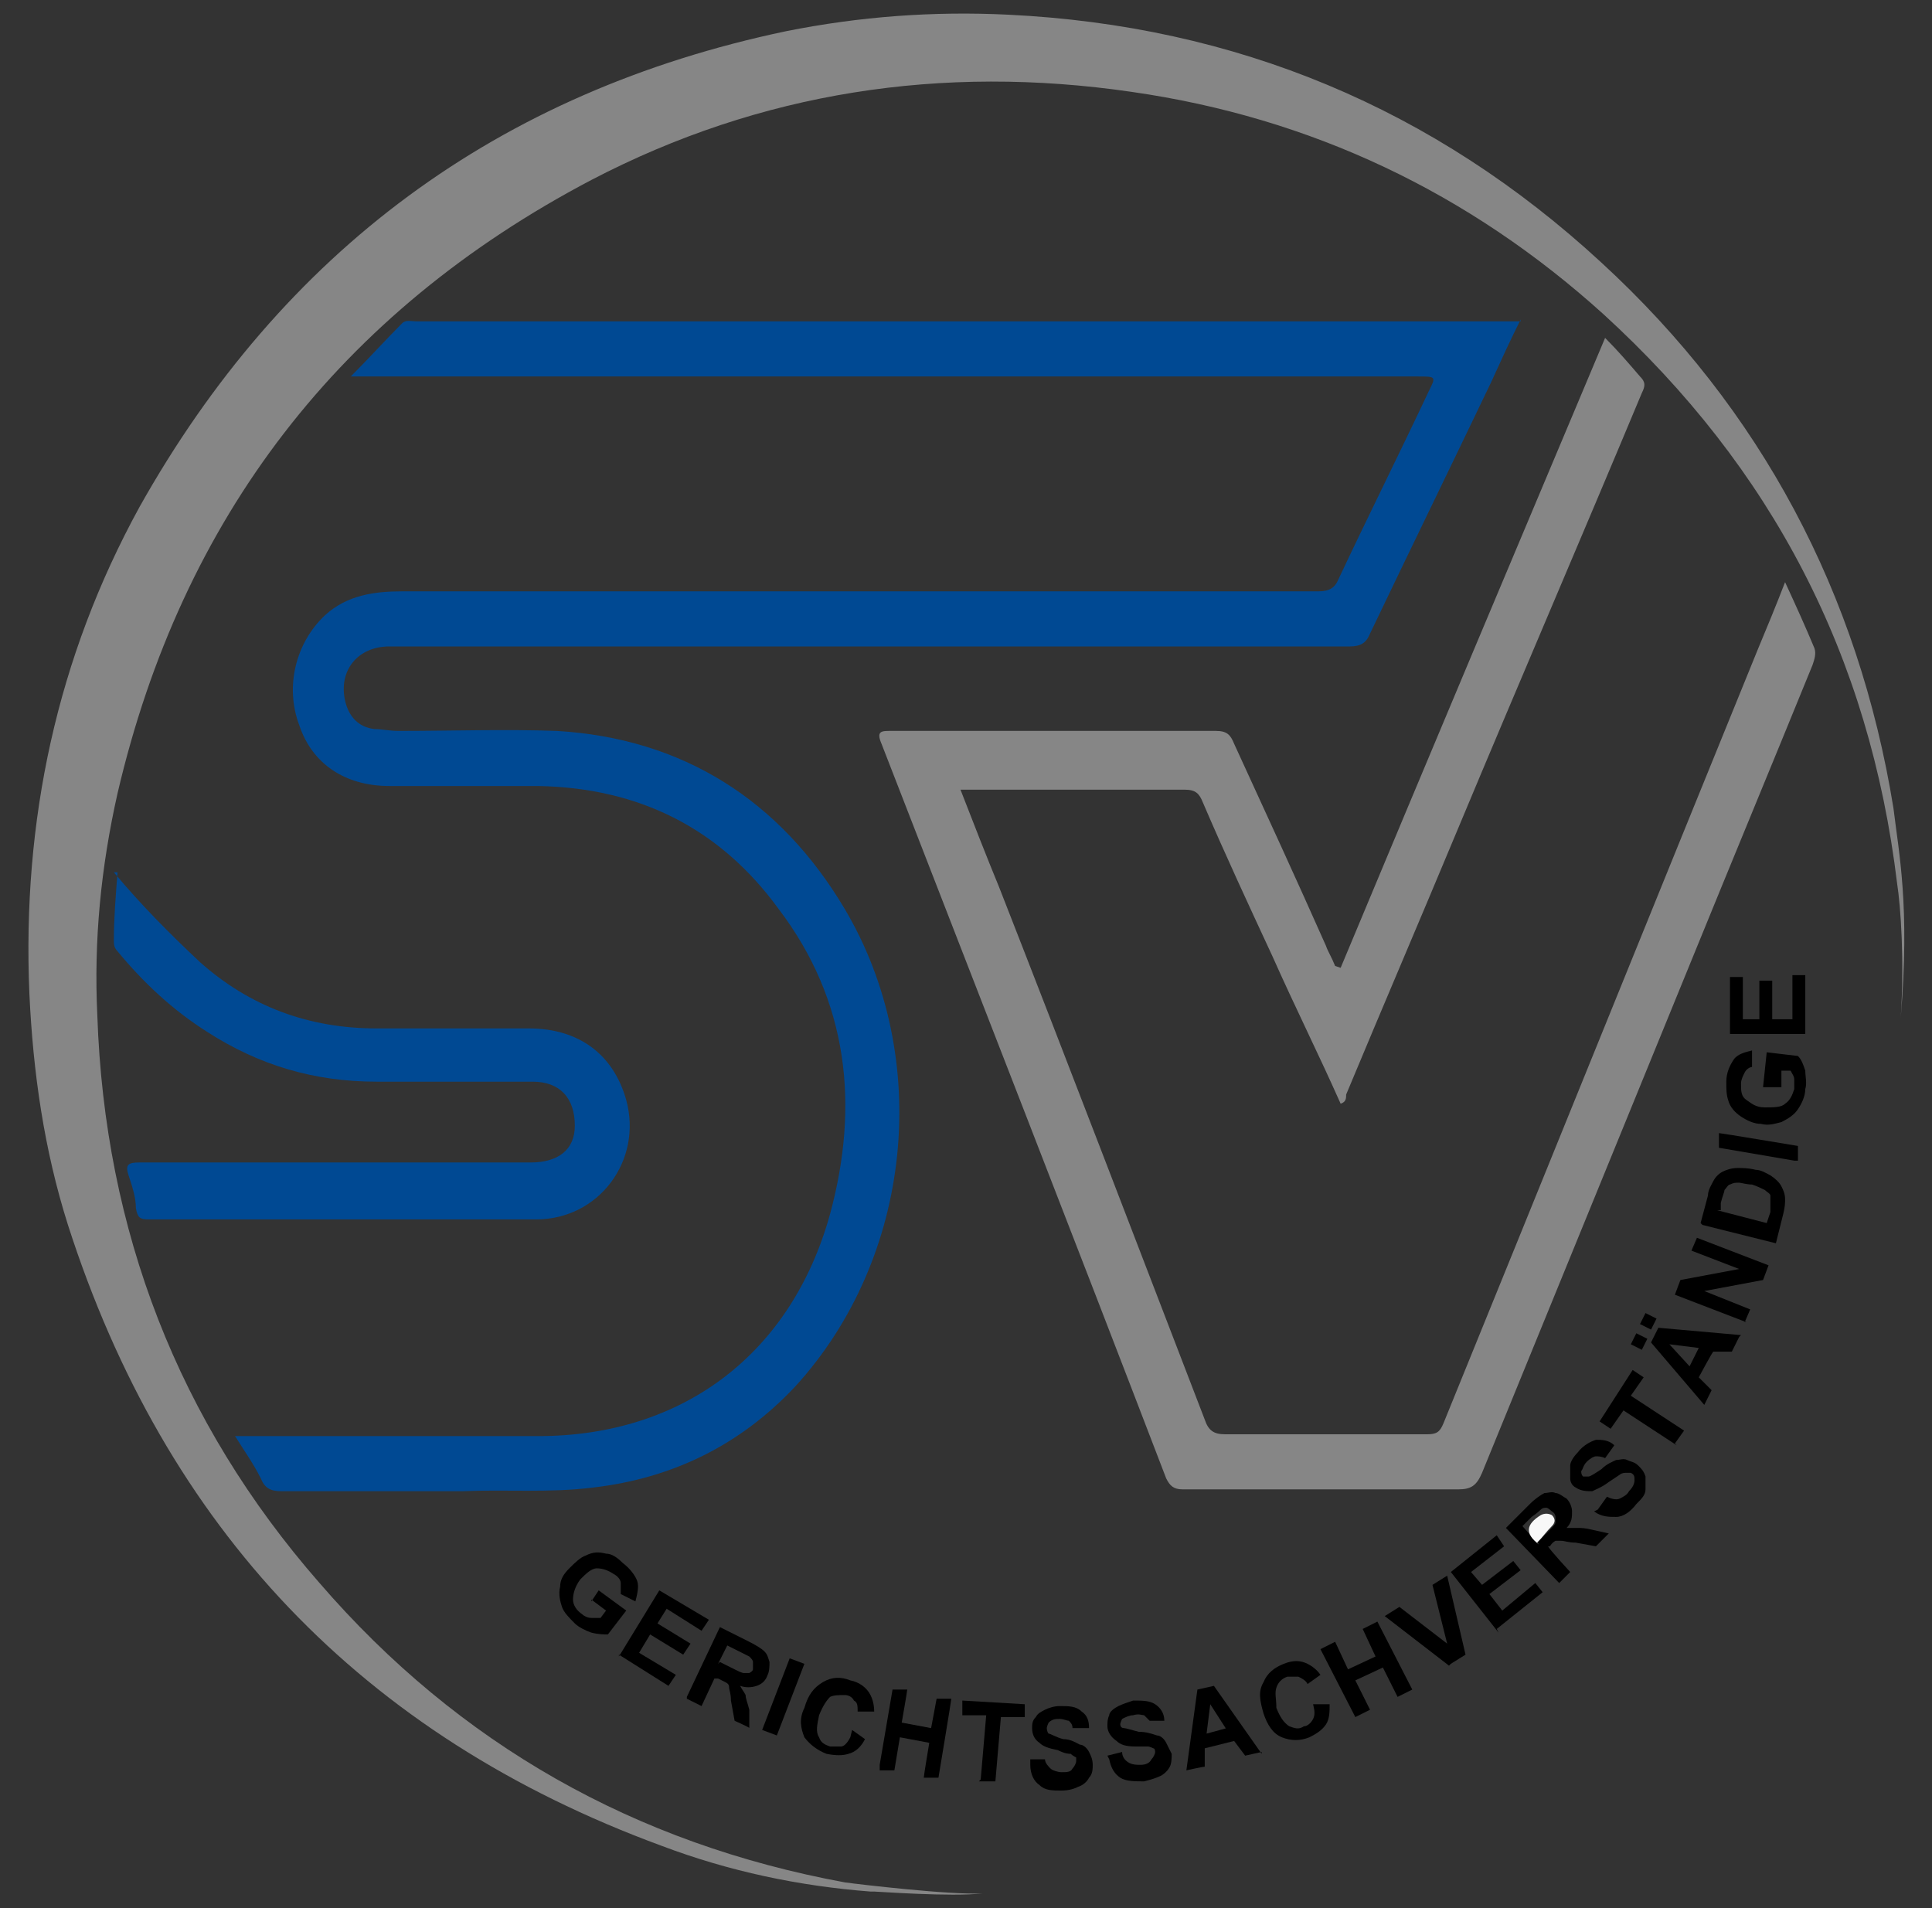 <?xml version="1.0" encoding="UTF-8"?>
<svg id="Ebene_1" data-name="Ebene 1" xmlns="http://www.w3.org/2000/svg" width="105.2" height="103.9" version="1.1" viewBox="0 0 105.2 103.9">
  <rect x="0" y="0" width="105.2" height="103.9" fill="#333333" stroke="none"/>
  <defs>
    <style>
      .cls-1 {
        fill: #f8f8f8;
      }

      .cls-1, .cls-2, .cls-3, .cls-4 {
        stroke-width: 0px;
      }

      .cls-2 {
        fill: #868686;
      }

      .cls-3 {
        fill: #000;
      }

      .cls-4 {
        fill: #004993;
      }
    </style>
  </defs>
  <g>
    <path class="cls-3" d="M32.2,87.2l.4-.6,1.5,1.1-1,1.3c-.2,0-.5,0-.9-.1-.3-.1-.7-.3-.9-.5-.3-.3-.6-.6-.7-.9-.1-.3-.2-.7-.1-1.1,0-.4.2-.7.5-1,.3-.3.6-.6.9-.7.4-.2.7-.2,1.1-.1.3,0,.6.2.9.5.4.3.7.7.8,1s0,.7-.1,1.1l-.8-.4c0-.2,0-.4,0-.6,0-.2-.2-.4-.4-.5-.3-.2-.6-.3-.9-.3-.3,0-.6.3-.9.6-.3.4-.4.8-.4,1.1s.2.6.5.8c.1.1.3.2.5.2.2,0,.4,0,.5,0l.3-.4-.8-.6Z"/>
    <path class="cls-3" d="M33.7,90.2l2.2-3.6,2.7,1.6-.4.6-1.9-1.2-.5.8,1.8,1.1-.4.6-1.8-1.1-.6,1,2,1.2-.4.6-2.7-1.7Z"/>
    <path class="cls-3" d="M37.4,92.4l1.8-3.8,1.6.8c.4.2.7.4.8.5.2.2.2.3.3.6,0,.2,0,.5-.1.7-.1.3-.3.5-.6.6-.3.1-.6.1-.9,0,.1.2.2.3.3.5,0,.2.1.4.2.8v1c.1,0-.8-.4-.8-.4l-.2-1.1c0-.4-.1-.6-.1-.7,0-.1,0-.2-.2-.3,0,0-.2-.1-.4-.2h-.2c0,0-.7,1.5-.7,1.5l-.8-.4ZM39.2,90.5l.6.3c.4.2.6.3.7.3.1,0,.2,0,.3,0,0,0,.2-.1.2-.2,0-.1,0-.2,0-.4,0-.1-.1-.2-.2-.3,0,0-.2-.1-.6-.3l-.6-.3-.5,1Z"/>
    <path class="cls-3" d="M41.5,94.2l1.5-3.9.8.3-1.5,3.9-.8-.3Z"/>
    <path class="cls-3" d="M46.4,94.2l.7.5c-.2.4-.5.7-.9.8-.3.1-.7.1-1.2,0-.5-.2-.9-.5-1.2-.9-.2-.5-.3-1,0-1.6.2-.7.5-1.1,1-1.4.5-.3,1-.3,1.5-.1.5.1.9.4,1.1.8.1.2.2.5.2.9h-.9c0-.3,0-.5-.2-.6-.1-.2-.3-.3-.5-.3-.3,0-.6,0-.8.1-.2.2-.4.5-.6,1-.1.5-.2.9,0,1.2.1.3.3.4.6.5.2,0,.4,0,.6,0,.2,0,.4-.3.5-.5Z"/>
    <path class="cls-3" d="M47.9,96.1l.7-4.1h.8c0,.1-.3,1.8-.3,1.8l1.6.3.3-1.6h.8c0,.1-.7,4.3-.7,4.3h-.8c0-.1.3-1.9.3-1.9l-1.6-.3-.3,1.8h-.8Z"/>
    <path class="cls-3" d="M53.4,96.9l.3-3.5h-1.3c0,0,0-.8,0-.8l3.4.2v.7c0,0-1.3,0-1.3,0l-.3,3.5h-.9Z"/>
    <path class="cls-3" d="M56.1,95.8h.8c0,.2.2.4.3.5s.4.2.6.2c.3,0,.5,0,.6-.2.1-.1.2-.3.2-.4,0,0,0-.2,0-.2,0,0-.2-.1-.3-.2-.1,0-.3,0-.7-.2-.5-.1-.8-.2-1-.4-.3-.2-.4-.5-.4-.8,0-.2,0-.4.2-.6.1-.2.3-.3.5-.4.2-.1.5-.2.8-.2.5,0,.9,0,1.2.3.3.2.4.5.4.9h-.9c0-.2-.1-.3-.2-.4-.1,0-.3-.1-.5-.1-.2,0-.4,0-.6.2,0,0-.1.2-.1.3,0,0,0,.2.1.3.1,0,.4.2.8.3.4,0,.7.2.9.3.2,0,.4.2.5.4.1.2.2.4.2.7,0,.2,0,.5-.2.7-.1.2-.3.4-.6.5-.2.1-.5.2-.9.2-.5,0-.9,0-1.2-.3-.3-.2-.5-.6-.5-1.1Z"/>
    <path class="cls-3" d="M60.3,95.6l.8-.2c0,.3.2.5.4.6.2.1.4.1.6.1.3,0,.5-.1.6-.3.1-.1.2-.3.2-.4,0,0,0-.2-.1-.2,0,0-.2-.1-.3-.1-.1,0-.3,0-.7,0-.5,0-.8-.1-1-.3-.3-.2-.5-.5-.5-.8,0-.2,0-.4.1-.6,0-.2.3-.4.5-.5.2-.1.5-.2.8-.3.5,0,.9,0,1.2.2.3.2.5.5.5.9h-.8c0,0-.2-.2-.3-.3-.1,0-.3-.1-.6,0-.2,0-.4.1-.6.2,0,0-.1.2-.1.3,0,0,0,.2.2.2.1,0,.4.1.8.2.4,0,.7.1,1,.2.2,0,.4.2.5.4.1.2.2.4.3.6,0,.2,0,.5-.1.7-.1.2-.3.4-.5.5s-.5.2-.9.3c-.5,0-1,0-1.3-.2-.3-.2-.5-.5-.6-1Z"/>
    <path class="cls-3" d="M68.7,95.4l-.9.2-.6-.8-1.6.4v1c-.1,0-1,.2-1,.2l.6-4.4.9-.2,2.6,3.7ZM66.8,94.2l-.9-1.4-.2,1.6,1.1-.3Z"/>
    <path class="cls-3" d="M71.5,92.8h.9c0,.4,0,.8-.2,1.1-.2.3-.5.5-.9.7-.5.2-1,.2-1.5,0-.5-.2-.8-.7-1-1.3-.2-.7-.3-1.2,0-1.7.2-.5.6-.8,1.1-1,.5-.2.9-.2,1.3,0,.2.1.5.3.7.6l-.7.5c-.1-.2-.3-.3-.5-.4-.2,0-.4,0-.6,0-.3.1-.5.3-.6.6-.1.3,0,.6,0,1.1.2.5.4.8.7,1,.3.1.5.2.8,0,.2,0,.4-.2.5-.4.1-.2.1-.4,0-.8Z"/>
    <path class="cls-3" d="M73.8,93.5l-1.9-3.7.8-.4.7,1.5,1.5-.7-.7-1.5.8-.4,1.9,3.7-.8.4-.8-1.6-1.5.7.8,1.6-.8.4Z"/>
    <path class="cls-3" d="M78.9,90.7l-3.5-2.7.8-.5,2.6,2-.8-3.2.8-.5,1,4.3-.8.5Z"/>
    <path class="cls-3" d="M81.6,88.9l-2.6-3.3,2.5-2,.4.6-1.8,1.4.6.7,1.7-1.3.4.5-1.7,1.3.7.9,1.8-1.5.4.5-2.5,2Z"/>
    <path class="cls-3" d="M84.9,86.2l-2.9-3,1.3-1.3c.3-.3.6-.5.8-.6.2,0,.4-.1.6,0,.2,0,.4.2.6.3.2.2.3.5.3.7,0,.3,0,.6-.3.9.2,0,.4,0,.6,0,.2,0,.4,0,.8.1l.9.2-.7.7-1.1-.2c-.4,0-.6-.1-.8-.1-.1,0-.2,0-.3,0,0,0-.2.1-.3.3h-.1c0,.1,1.2,1.4,1.2,1.4l-.6.6ZM83.8,83.9l.4-.4c.3-.3.5-.5.5-.6s0-.2,0-.3c0,0,0-.2-.2-.3,0,0-.2-.2-.3-.2-.1,0-.2,0-.3.1,0,0-.2.2-.5.4l-.5.5.7.8Z"/>
    <path class="cls-3" d="M87,82.2l.5-.7c.2.1.5.2.7.1s.4-.2.5-.4c.2-.2.3-.4.3-.6s0-.3-.2-.4c0,0-.2,0-.3,0,0,0-.2,0-.3.1,0,0-.3.2-.6.4-.4.3-.7.4-.9.5-.3,0-.6,0-.9-.2-.2-.1-.3-.3-.3-.5,0-.2,0-.4,0-.7,0-.2.2-.5.4-.7.3-.4.7-.6,1-.7.3,0,.7,0,1,.3l-.5.7c-.2-.1-.4-.1-.5-.1-.1,0-.3.1-.5.3-.2.2-.2.4-.3.5,0,.1,0,.2.1.3,0,0,.2,0,.3,0,.1,0,.4-.2.7-.4.3-.3.6-.4.8-.5.2,0,.4-.1.6,0s.4.1.6.3c.2.2.3.3.4.6,0,.2,0,.5,0,.7,0,.3-.2.5-.5.8-.3.4-.7.7-1.1.7-.4,0-.8,0-1.2-.3Z"/>
    <path class="cls-3" d="M91.3,78.7l-2.9-1.9-.7,1-.6-.4,1.8-2.8.6.4-.7,1,2.9,1.9-.5.7Z"/>
    <path class="cls-3" d="M89.4,73.5l-.6-.3.3-.6.6.3-.3.6ZM89.9,72.4l-.6-.3.3-.6.6.3-.3.6ZM94.7,72.8l-.4.8h-1c0-.1-.8,1.4-.8,1.4l.7.7-.4.8-2.9-3.4.4-.8,4.5.4ZM92.5,73.4l-1.6-.2,1.1,1.2.5-1Z"/>
    <path class="cls-3" d="M95.1,72l-3.9-1.5.3-.8,3.2-.6-2.6-1,.3-.7,3.9,1.5-.3.8-3.2.6,2.5,1-.3.7Z"/>
    <path class="cls-3" d="M92.6,66.6l.4-1.5c0-.3.2-.6.3-.8.1-.2.3-.4.5-.5.2-.1.5-.2.8-.2.3,0,.6,0,1,.1.3,0,.6.2.8.3.3.2.5.4.6.6.1.2.2.4.2.7,0,.2,0,.4-.1.8l-.4,1.6-4-1ZM93.5,65.9l2.7.7.2-.6c0-.2,0-.4,0-.5,0-.1,0-.3,0-.4,0-.1-.2-.2-.3-.3-.2-.1-.4-.2-.7-.3-.3,0-.6-.1-.7-.1-.2,0-.3,0-.5.1-.1,0-.2.2-.3.3,0,.1-.1.3-.2.7v.4Z"/>
    <path class="cls-3" d="M97.7,63.2l-4.1-.7v-.8c.1,0,4.3.7,4.3.7v.8Z"/>
    <path class="cls-3" d="M96.7,59.2h-.7c0,0,.2-1.9.2-1.9l1.7.2c.2.2.3.5.4.8,0,.3.1.7,0,1,0,.4-.2.8-.4,1.1s-.5.5-.9.7c-.4.1-.7.2-1.1.1-.4,0-.8-.2-1.1-.4-.3-.2-.6-.5-.7-.9-.1-.3-.1-.6-.1-1,0-.5.2-.9.4-1.2.2-.3.6-.4,1-.5v.9c-.1,0-.3.1-.4.3-.1.2-.2.4-.2.6,0,.4,0,.7.3.9s.5.4,1,.4c.5,0,.9,0,1.1-.2.3-.2.4-.5.5-.8,0-.2,0-.4,0-.5,0-.2-.1-.3-.2-.5h-.5s0,.9,0,.9Z"/>
    <path class="cls-3" d="M98.4,56.3h-4.2c0,0,0-3.1,0-3.1h.7s0,2.3,0,2.3h.9s0-2.1,0-2.1h.7s0,2.1,0,2.1h1.1s0-2.4,0-2.4h.7s0,3.2,0,3.2Z"/>
  </g>
  <g>
    <path class="cls-4" d="M82.8,17.4c-.6,1.2-1.1,2.3-1.6,3.4-2.2,4.6-4.4,9.1-6.6,13.7-.2.5-.5.7-1.1.7-17.4,0-34.9,0-52.3,0-1.7,0-2.8,1.3-2.4,3,.2.8.7,1.4,1.6,1.5.4,0,.8.1,1.3.1,2.9,0,5.8-.1,8.6,0,6.9.4,12.2,3.8,15.7,9.7,4.8,8.1,3.7,19-2.7,26-3,3.2-6.7,5-11,5.5-2.4.3-4.7.1-7.1.2-3.3,0-6.6,0-9.9,0-.6,0-.9-.2-1.1-.7-.4-.8-.9-1.5-1.4-2.3.3,0,.6,0,.8,0,5.2,0,10.5,0,15.7,0,7.9,0,13.8-4.5,15.9-12.1,1.6-5.9,1-11.6-2.8-16.6-3.2-4.4-7.6-6.6-13.1-6.7-2.7,0-5.4,0-8.1,0-2.4,0-4.2-1.2-4.9-3.3-.8-2.1-.2-4.5,1.4-6,1.2-1.1,2.7-1.3,4.2-1.3,11.9,0,23.8,0,35.8,0,4.7,0,9.4,0,14.1,0,.6,0,.9-.2,1.1-.7,1.6-3.4,3.3-6.8,4.9-10.2.4-.8.4-.8-.6-.8-12.6,0-25.1,0-37.7,0-6.5,0-13,0-19.5,0-.3,0-.5,0-.9,0,1-1,1.9-2,2.8-2.9.2-.2.5-.1.8-.1,18.4,0,36.8,0,55.2,0,1.6,0,3.2,0,4.9,0Z"/>
    <path class="cls-2" d="M47.4,103c-3.9-.3-7.7-1.1-11.4-2.5-16.3-6-27-17.3-32.3-33.8-1.3-4.1-1.9-8.3-2.1-12.6-.4-9.4,1.5-18.3,6-26.5C15.4,13.7,27.1,5,42.8,1.7c4-.8,8-1.1,12.1-.9,12.4.6,23.2,5.1,32.3,13.5,8.7,8,14,18,15.9,29.7.3,2.5.9,5.3.4,11.4.2-3.1,0-6-.2-7.3-1.5-12.4-6.8-22.6-16-31-7.3-6.6-15.9-10.7-25.7-12.1-10.3-1.5-20.2,0-29.4,4.8-13.7,7.2-22.3,18.4-25.8,33.4-.9,4-1.3,8-1.1,12.1.4,11.7,4.4,22.1,12.1,30.9,7.6,8.8,17.2,14.2,28.6,16.3.7.1,5.8.7,7.5.6-1.7.2-5.7-.1-5.9-.1Z"/>
    <path class="cls-2" d="M73,52.7c4.8-11.5,9.6-22.9,14.4-34.3.7.7,1.3,1.4,1.9,2.1.3.3.3.5.1.9-3.3,7.9-6.7,15.8-10,23.7-2,4.8-4.1,9.7-6.1,14.5,0,.2,0,.4-.3.5-1.2-2.7-2.5-5.3-3.7-8-1.3-2.8-2.6-5.6-3.8-8.4-.2-.5-.4-.7-1-.7-3.8,0-7.7,0-11.5,0-.2,0-.4,0-.7,0,.7,1.8,1.4,3.6,2.1,5.3,3.8,9.7,7.5,19.4,11.2,29,.2.6.5.8,1.1.8,3.7,0,7.3,0,11,0,.5,0,.7-.1.9-.6,5.7-14,11.4-28.1,17.1-42.1.5-1.2,1-2.4,1.5-3.7.6,1.3,1.1,2.4,1.6,3.6.1.3,0,.6-.1.9-2.2,5.4-4.4,10.7-6.6,16.1-3.8,9.3-7.6,18.6-11.4,27.9-.3.7-.6.9-1.3.9-5,0-10,0-15,0-.5,0-.7-.2-.9-.6-5.1-13.3-10.3-26.6-15.5-40-.3-.7,0-.7.5-.7,5.9,0,11.8,0,17.7,0,.6,0,.8.2,1,.7,1.7,3.7,3.4,7.4,5,11,.1.3.3.6.5,1.1Z"/>
    <path class="cls-4" d="M6.2,47.5c1.5,1.8,3.1,3.4,4.7,4.9,2.7,2.4,5.9,3.6,9.6,3.6,2.8,0,5.5,0,8.3,0,2.7,0,4.6,1.4,5.3,3.9.9,3.3-1.5,6.5-4.9,6.5-7,0-14.1,0-21.1,0-.5,0-.6-.1-.7-.6,0-.6-.2-1.2-.4-1.8-.2-.6,0-.7.6-.7.8,0,1.7,0,2.5,0,6.3,0,12.5,0,18.8,0,1.5,0,2.4-.7,2.4-2,0-1.5-.8-2.4-2.3-2.4-2.8,0-5.7,0-8.5,0-3.4,0-6.4-.9-9.2-2.7-1.9-1.2-3.5-2.7-4.9-4.4-.2-.2-.2-.4-.2-.6,0-1.2.1-2.4.2-3.7Z"/>
    <path class="cls-1" d="M83.8,84.1c-.8-.6-.7-1.1.1-1.6.2-.1.4-.1.6,0,.2.2.2.4,0,.6-.3.3-.5.6-.8.9Z"/>
  </g>
</svg>
